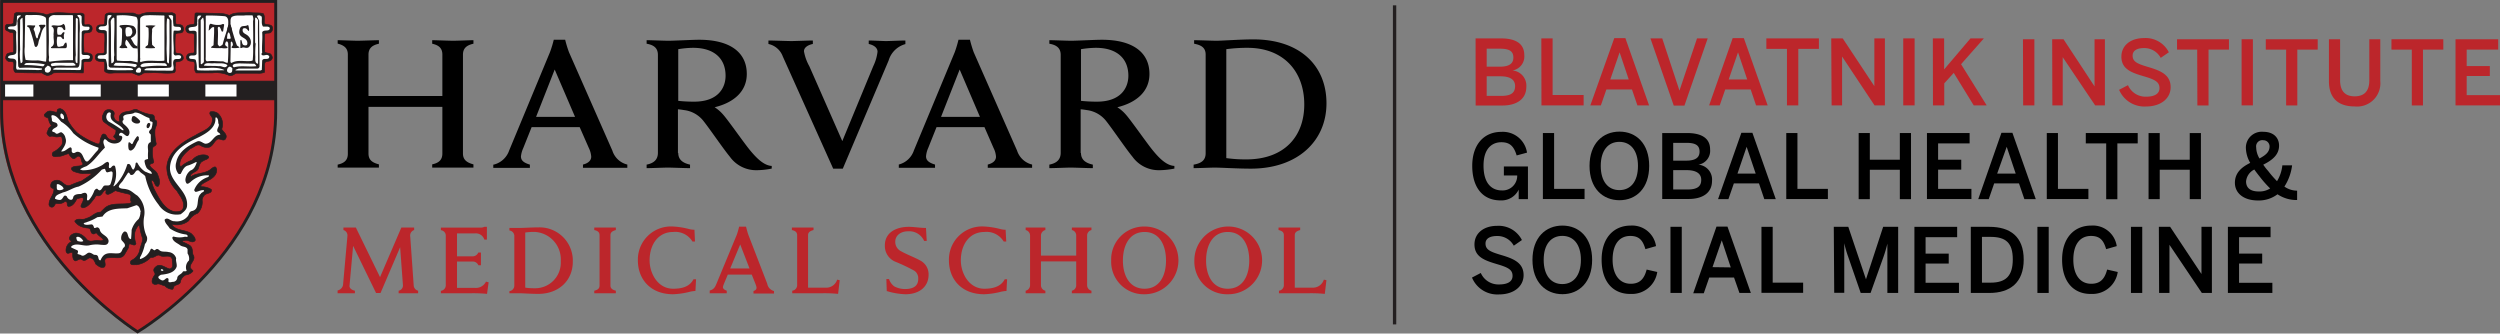 <svg id="Layer_1" data-name="Layer 1" xmlns="http://www.w3.org/2000/svg" viewBox="0 0 403.06 53.77"><rect x="0" y="0" width="403.06" height="53.77" fill="#808080" stroke="none"/><defs><style>.cls-1,.cls-4,.cls-6,.cls-7{fill:none;stroke:#231f20;}.cls-1{stroke-width:0.54px;}.cls-2{fill:#bc262b;}.cls-3{fill:#fff;}.cls-4{stroke-width:0.47px;}.cls-5{fill:#231f20;}.cls-6{stroke-width:0.1px;}.cls-7{stroke-width:0.1px;}</style></defs><title>GHSM-logo</title><line class="cls-1" x1="224.84" y1="52.3" x2="224.84" y2="0.86"/><path d="M126.21,9.34a3.17,3.17,0,0,0-2.31-2V6.78c.72,0,3.15.09,3.7.09s2.71-.09,3.46-.09v.56c-.67.13-1.43.5-1.43,1.18a7.49,7.49,0,0,0,.86,2.4L135.81,23l5-12.1a7.28,7.28,0,0,0,.68-2.31c0-.64-.59-1.07-1.42-1.25V6.78c.66,0,2.28.09,2.79.09s2.39-.09,3.12-.09v.58A3.87,3.87,0,0,0,143.28,10l-7.39,17.44h-1.55L126.21,9.34Z" transform="translate(-0.01 -0.25)"/><path d="M54.45,26.79c1-.22,1.64-.66,1.64-1.75v-16c0-1.05-.63-1.49-1.64-1.76V6.73c.5,0,2.69.09,3.21.09s2.94-.09,3.44-.09V7.3c-1,.22-1.68.66-1.68,1.76v6.67H71.33V9.06c0-1.1-.64-1.54-1.64-1.76V6.73c.5,0,2.77.09,3.39.09s2.75-.09,3.26-.09V7.3c-1,.22-1.69.66-1.69,1.76V25c0,1.05.68,1.48,1.69,1.75v.52l-3.26,0-3.39,0v-.52c1-.22,1.64-.66,1.64-1.75V17.48H59.42V25c0,1.09.67,1.48,1.68,1.75v.52l-3.44,0-3.21,0v-.52Zm25.16,0a3.51,3.51,0,0,0,2.49-2.28L88.68,8.66a17.47,17.47,0,0,0,.61-2h1.84a18.05,18.05,0,0,0,.61,2l7,15.88a3.34,3.34,0,0,0,2.41,2.24v.52l-3.63,0-3.52,0v-.52c1-.25,1.33-.77,1.33-1.27a3.78,3.78,0,0,0-.38-1.39l-1.48-3.37H85.72l-1.35,3.38A4.35,4.35,0,0,0,84,25.45c0,.57.29,1,1.44,1.34v.52l-2.9,0-3,0v-.52Zm13.11-7.7-3.28-7.63-3,7.63Zm-13.11,7.7a3.51,3.51,0,0,0,2.49-2.28L88.68,8.66a17.47,17.47,0,0,0,.61-2h1.84a18.05,18.05,0,0,0,.61,2l7,15.88a3.34,3.34,0,0,0,2.41,2.24v.52l-3.63,0-3.52,0v-.52c1-.25,1.33-.77,1.33-1.27a3.78,3.78,0,0,0-.38-1.39l-1.48-3.37H85.72l-1.35,3.38A4.35,4.35,0,0,0,84,25.45c0,.57.29,1,1.44,1.34v.52l-2.9,0-3,0v-.52Zm13.11-7.7-3.28-7.63-3,7.63Zm52.14,7.7a3.48,3.48,0,0,0,2.49-2.28l6.59-15.85a19,19,0,0,0,.6-2h1.85a19.64,19.64,0,0,0,.6,2l7,15.88a3.37,3.37,0,0,0,2.42,2.24v.52l-3.62,0-3.53,0v-.52c1-.25,1.33-.77,1.33-1.27a3.62,3.62,0,0,0-.39-1.39l-1.47-3.37H151l-1.35,3.38a4.1,4.1,0,0,0-.34,1.31c0,.57.3,1,1.45,1.34v.52l-2.84,0-3,0v-.52ZM158,19.09l-3.27-7.63-3,7.63Zm34.48,7.7c1.23-.22,1.91-.71,1.91-1.84V9.06c0-1.1-.67-1.54-1.86-1.76V6.73c.69,0,3,.09,3.57.09,1,0,3.85-.22,6-.22,7.33,0,11.77,4.09,11.77,10.31,0,6.05-4.62,10.53-12.18,10.53-2.18,0-4.82-.17-5.83-.17-.61,0-2.72.09-3.41.09v-.57Zm5.24-1.05a22.6,22.6,0,0,0,3.21.21c6.15,0,9.36-3.7,9.36-8.86,0-5.36-3.38-9.13-9.13-9.13a25.47,25.47,0,0,0-3.44.22V25.74Z" transform="translate(-0.01 -0.25)"/><path d="M109.36,24.89c0,1.06.67,1.63,1.9,1.9v.57c-.68,0-2.93-.09-3.57-.09s-2.74.09-3.43.09v-.57c1.15-.22,1.82-.8,1.82-1.9V9.11c0-1-.52-1.59-1.82-1.81V6.73c.69,0,2.86.09,3.48.09,1,0,3.86-.16,5-.16,4.93,0,7.67,2,7.67,5.52,0,2.74-2,4.59-5.18,5.36a6.3,6.3,0,0,1,1.42,1.25c.87,1,3.27,4.45,4.24,5.63s2.22,2.52,3.54,2.58v.43a12.84,12.84,0,0,1-2.43.26,5.2,5.2,0,0,1-4.31-2.16c-1.12-1.36-3.08-4.26-4.2-5.69A4.68,4.68,0,0,0,110.31,18c-.31-.05-.61-.1-1-.13v7.07Zm0-8.38a22.93,22.93,0,0,0,2.57.13c3.85,0,5.06-2.22,5.06-4.18,0-2.78-1.85-4.5-5.23-4.5a15.09,15.09,0,0,0-2.4.22v8.33Z" transform="translate(-0.01 -0.25)"/><path d="M174.29,24.89c0,1.06.67,1.63,1.91,1.9v.57c-.69,0-2.93-.09-3.57-.09s-2.75.09-3.44.09v-.57c1.15-.22,1.83-.8,1.83-1.9V9.11c0-1-.53-1.59-1.83-1.81V6.73c.69,0,2.86.09,3.48.09,1,0,3.86-.16,5-.16,4.92,0,7.66,2,7.66,5.52,0,2.74-2,4.59-5.18,5.36a6.21,6.21,0,0,1,1.43,1.25c.87,1,3.27,4.45,4.23,5.63S188,26.94,189.35,27v.43a13,13,0,0,1-2.44.26,5.2,5.2,0,0,1-4.31-2.16c-1.12-1.36-3.07-4.26-4.19-5.69A4.71,4.71,0,0,0,175.24,18c-.31-.05-.6-.1-1-.13v7.07Zm0-8.38a23.07,23.07,0,0,0,2.57.13c3.85,0,5.07-2.22,5.07-4.18,0-2.78-1.86-4.5-5.23-4.5a15.21,15.21,0,0,0-2.41.22v8.33Z" transform="translate(-0.01 -0.25)"/><path class="cls-2" d="M54.45,47.53l1.33,0,1.45,0v-.41c-.69-.15-.9-.53-.87-.81l.58-6.42,3.7,7.6h.72l3.16-7.38.46,6.2a.87.87,0,0,1-.7.81v.41l1.54,0,1.6,0v-.41a.93.93,0,0,1-.71-.83l-.56-7.89a.93.93,0,0,1,.63-1.06v-.41c-.41,0-.79,0-1.06,0s-.57,0-1,0l-3.44,8-3.9-8c-.36,0-.74,0-1,0s-.64,0-1,0v.41a.9.9,0,0,1,.64,1l-.71,7.9a1.16,1.16,0,0,1-.87.84v.41Zm16.69,0,1.66,0h3.13a22.09,22.09,0,0,1,2.6.1l.26-1.87-.43-.1a1.8,1.8,0,0,1-1.81,1H73.69V42.41h2.55a1,1,0,0,1,.9.61h.41c0-.33,0-.87,0-1.05s0-.71,0-1h-.43a1,1,0,0,1-.9.61H73.69v-3.7h2.89a1.44,1.44,0,0,1,1.52,1h.41l0-2.06h-.41a1.4,1.4,0,0,1-.61.13h-6.4v.41a.89.89,0,0,1,.79.81v8.09a.9.9,0,0,1-.79.88v.41Zm11,0,1.66,0c.48,0,1.91.1,3,.1,3.29,0,5.56-2.15,5.56-5.18a5.36,5.36,0,0,0-5.56-5.54c-1,0-2.47.09-3,.09l-1.66,0v.41a.9.9,0,0,1,.79.82v8.08a.9.9,0,0,1-.79.88v.41Zm2.55-9.79a9.5,9.5,0,0,1,1.52-.1,4.44,4.44,0,0,1,4.21,4.71,4.13,4.13,0,0,1-4.3,4.37,8.5,8.5,0,0,1-1.43-.1V37.74Zm11.13,9.79,1.77,0,1.71,0v-.41c-.62-.17-.87-.41-.87-.83V38.16c0-.41.25-.65.87-.82v-.41l-1.71,0-1.77,0v.41c.62.13.85.41.85.82v8.13c0,.42-.23.69-.85.83v.41Zm16-2.26c-.64,1.25-1.94,1.53-3.29,1.53-2.47,0-3.79-2.48-3.79-4.57,0-2.55,1.38-4.58,3.79-4.58a3.23,3.23,0,0,1,3.12,1.54h.41l-.09-1.9a3.65,3.65,0,0,1-.86-.11,12.61,12.61,0,0,0-2.58-.41,5.34,5.34,0,0,0-5.68,5.46c0,3,2,5.46,5.68,5.46a12.69,12.69,0,0,0,2.74-.41,5.15,5.15,0,0,1,.86-.12l.1-1.89Zm2.58,2.26c.43,0,1.25,0,1.47,0s.95,0,1.31,0v-.41c-.47-.17-.64-.4-.61-.61s.14-.45.18-.56l.6-1.43h3.86L121.8,46a3.3,3.3,0,0,1,.18.56c0,.21,0,.44-.49.61v.41l1.68,0c.25,0,1.22,0,1.63,0v-.41A1.46,1.46,0,0,1,123.71,46l-3.06-7.93c-.13-.35-.36-1.27-.36-1.27h-1.12a11.35,11.35,0,0,1-.36,1.27L115.52,46c-.23.56-.43.92-1.09,1.09v.41Zm3.34-4,1.61-3.87,1.5,3.87Zm10,4,1.67,0h3.12a22.09,22.09,0,0,1,2.6.1l.26-2.2-.41-.1a1.83,1.83,0,0,1-1.82,1.3h-2.87V38.16c0-.41.25-.65.88-.82v-.41l-1.75,0-1.74,0v.41c.62.13.85.41.85.82v8.08a.9.9,0,0,1-.79.88v.41ZM143,47.18a11.37,11.37,0,0,0,3,.51c2.15,0,3.72-1.15,3.72-3.16a2.49,2.49,0,0,0-1.24-2.22c-1-.57-2.23-1-3.19-1.55a1.67,1.67,0,0,1-.94-1.57c0-.94.84-1.65,2.06-1.65A2.62,2.62,0,0,1,149,39.09h.42L149.3,37c-1,0-1.93-.18-2.75-.18-2.05,0-3.88.9-3.88,3a2.74,2.74,0,0,0,1.68,2.62,27.73,27.73,0,0,1,3.11,1.48,1.48,1.48,0,0,1,.59,1.33c0,1.16-.89,1.6-2.12,1.6a3.65,3.65,0,0,1-1.76-.44,2.44,2.44,0,0,1-.83-1.17h-.43l.07,2Zm19-1.91c-.64,1.25-2,1.53-3.29,1.53-2.47,0-3.79-2.48-3.79-4.57,0-2.55,1.38-4.58,3.79-4.58a3.23,3.23,0,0,1,3.12,1.54h.41l-.1-1.9a3.64,3.64,0,0,1-.85-.11,12.61,12.61,0,0,0-2.58-.41A5.34,5.34,0,0,0,153,42.23c0,3,2,5.46,5.68,5.46a12.69,12.69,0,0,0,2.74-.41,5.15,5.15,0,0,1,.86-.12l.1-1.89Zm3.37,2.26,1.55,0,1.63,0v-.41a.9.9,0,0,1-.71-.83v-3.9h5.68v3.9a.89.89,0,0,1-.7.83v.41l1.62,0,1.54,0v-.41a.92.92,0,0,1-.7-.83V38.16a.92.92,0,0,1,.7-.82v-.41l-1.54,0-1.62,0v.41a.88.88,0,0,1,.7.82v3.3h-5.68v-3.3a.91.91,0,0,1,.71-.82v-.41l-1.63,0-1.55,0v.41a.92.92,0,0,1,.71.82v8.13a.92.92,0,0,1-.71.83v.41Zm19.17.16a5.46,5.46,0,0,0,0-10.92,5.3,5.3,0,0,0-5.38,5.49,5.24,5.24,0,0,0,5.38,5.43Zm0-.89c-2.45,0-3.49-2.17-3.49-4.54s1-4.61,3.49-4.61S188,39.89,188,42.26s-1,4.54-3.47,4.54Zm13.41.89a5.46,5.46,0,1,0-5.38-5.43,5.25,5.25,0,0,0,5.38,5.43Zm0-.89c-2.45,0-3.49-2.17-3.49-4.54s1-4.61,3.49-4.61,3.47,2.24,3.47,4.61-1,4.54-3.47,4.54Zm8.28.73,1.66,0H211a22.09,22.09,0,0,1,2.6.1l.26-2.2-.41-.1a1.85,1.85,0,0,1-1.83,1.3h-2.86V38.16c0-.41.25-.65.87-.82v-.41l-1.74,0-1.75,0v.41c.63.13.86.41.86.82v8.08a.9.9,0,0,1-.79.88v.41Z" transform="translate(-0.01 -0.25)"/><path class="cls-2" d="M22.2.43H.05L0,18.15C0,39.86,21.78,53.7,22,53.84l.07,0a.9.9,0,0,0,.2-.1C26,51.36,44.42,38.27,44.42,18.26V.47S22.2.43,22.2.43Zm22.1,15.7H.45V13.57H44.3v2.56Z" transform="translate(-0.01 -0.25)"/><path class="cls-3" d="M9.52,18.18s-.06.27-.06.27c0,.17-.14.29-.31.26l-.63-.11a1.09,1.09,0,0,0-.68-.05,1.82,1.82,0,0,0-.36.31l.1.05a.74.74,0,0,1,.55.54,1.26,1.26,0,0,0,.31.68l.11.16a.4.4,0,0,1,.07.19.24.24,0,0,1-.06.15L8.27,21l-.17.18s-.14.34-.22.54c.07.12.14.23.22.24a1.52,1.52,0,0,1,.71,0l.41.05H9.3l.16,0a.83.83,0,0,1,.64.1l.2.43a1.27,1.27,0,0,1,.07.37,2.81,2.81,0,0,1,0,.44l0,.24a.44.44,0,0,1-.06.16A3.93,3.93,0,0,1,8.68,25l0,0a.56.56,0,0,0,0,.07s0,0,0,0a1,1,0,0,0,.49,0l.17,0a2.7,2.7,0,0,0,.79-.2l.85-.23a.26.26,0,0,1,.32.17,1.48,1.48,0,0,0,.52.64s0,0,.16-.14a.78.78,0,0,1,.85-.22l.09.05a1.32,1.32,0,0,1,.43.76,1.11,1.11,0,0,0,.21.45.38.38,0,0,1,.09.18v.09a.52.52,0,0,1-.37.48l-.05,0s0,0-.08,0l-.7.12a1.39,1.39,0,0,0-.59.13s0,.06.08.08a3.72,3.72,0,0,0,1.17.31l.24,0,.54,0,.88,0a.29.29,0,0,1,.24.17.34.34,0,0,1-.05.32l-.15.23a.28.28,0,0,1-.09.1l-1.41,1-.84.31-1.1.43-.07,0A1.57,1.57,0,0,1,9.91,30c-.25-.21-.46-.38-.71-.36a.81.81,0,0,0-.62.24.39.39,0,0,0-.09.29s0,.07,0,.11l.07,0a.57.57,0,0,1,.44.54,2.91,2.91,0,0,1-.43,1.26,2.51,2.51,0,0,0-.35,1,.15.15,0,0,0,0,.07c0,.07,0,.14.06.15l0,0a.15.15,0,0,0,.11,0l.08-.13a.75.75,0,0,1,.54-.45h.1c.57.07.89,0,1.09-.21a.32.32,0,0,1,.18-.1.6.6,0,0,1,.5.15.62.62,0,0,1,.23.46v.15c.34-.06.58-.38.86-.86l.12-.18a.38.38,0,0,1,.22-.15l.23-.07a1.06,1.06,0,0,1,1,0,.3.3,0,0,1,.14.19,1.13,1.13,0,0,1,0,.25,1.63,1.63,0,0,1-.24.77l-.1.26a2.61,2.61,0,0,0,1.33-1.1L15,32a.73.73,0,0,1,.68-.52h.1c.18.06.27,0,.53-.37l.43-.48c.06-.06.09-.06.18-.06h.18c.08,0,.16,0,.22.05a.23.23,0,0,1,.09.18v.44l.43-.16.6-.37a.32.32,0,0,1,.27,0l2.2.57a.72.72,0,0,1,.53.73,1.84,1.84,0,0,1,0,.26c0,.09,0,.16,0,.21a.22.22,0,0,0,0,.13.33.33,0,0,1,.1.23.27.27,0,0,1,0,.12c-.09.21-.32.46-.9.46l-1.12.06a3.4,3.4,0,0,0-2.42.63l-.6.6a.37.37,0,0,1-.22.1,2,2,0,0,0-1.11.45,3,3,0,0,1-1.13.51,1.83,1.83,0,0,1-1,.17,1.24,1.24,0,0,0-.53,0,2.69,2.69,0,0,0,1.31.64,2.43,2.43,0,0,0,.28.05.78.78,0,0,1,.76.38.36.36,0,0,1,0,.11c0,.3.08.41.2.46l0,0a.56.56,0,0,1,.7,0l.53.52.58.59a.24.24,0,0,1,0,.33.92.92,0,0,1-1.07.34l-.26,0s-.33,0-.33,0A1.48,1.48,0,0,1,13.7,39l.05.06-.43-.37a1.76,1.76,0,0,0-1.11-.6c-.45.13-.65.27-.69.5v0l.11.12.19.21a.22.22,0,0,1,.08.18s0,0,0,.06a.35.35,0,0,1-.15.21,1.45,1.45,0,0,0-.79,1.06,1.1,1.1,0,0,0,0,.18s0,0,0,.06l.14,0a.79.79,0,0,1,.71,0,.31.31,0,0,1,.16.25l0,.33c0,.38.06.55.18.65l.17-.08a1,1,0,0,1,1.08,0c.08,0,.2,0,.45-.16l.42-.2c.05,0,.05,0,.1,0,.78,0,1.09.67,1.3,1.12h0l0,0c.34.26.63.45.88.38a.29.29,0,0,0,0-.1c0-.08,0-.16,0-.27a1.78,1.78,0,0,1,0-.35.78.78,0,0,1,.49-.75s.77-.07.77-.07l.46,0h.1c.67.06,1.21.07,1.44-.4,0,0,.49-.83.56-1s.11-.55.11-.55a.33.33,0,0,1,.22-.25,1.07,1.07,0,0,1,.69.09l.17.05a3.81,3.81,0,0,1-.2-1.15,4,4,0,0,1,0-.6,2.78,2.78,0,0,1,.7-1.31.31.31,0,0,1,.35-.08l.15.06a.3.3,0,0,1,.19.23l.14.72a5.13,5.13,0,0,0,.35,1.32.18.18,0,0,1,0,.17l-.26,1.07-.23.85a2.74,2.74,0,0,1-1.48,1.81s0,.07,0,.1a.87.87,0,0,0,.29,0H22a3.49,3.49,0,0,0,2.15-1.11.32.32,0,0,1,.32-.09c.16,0,.29,0,.5-.14a1,1,0,0,1,1.11-.09,1,1,0,0,0,.73.09c.43,0,1.16-.09,1.36.75v.14l0,.39c.05.4.14,1.15-.66,1.36-.06,0-.07,0-.13,0l-.82-.31c-.64-.31-.93-.4-1.26,0-.08.08-.17.19-.13.28s.39.67,0,1a.27.27,0,0,0,.07-.08l0,.08c-.21.35-.35.62-.26.85,0,0,.05.07.33,0a1.27,1.27,0,0,1,1,.11l.4.12a1,1,0,0,1,.18.06l.12.1a1.7,1.7,0,0,0,.79.42l0-.06.17-.35c.05,0,.55-.29.55-.29.33-.12.36-.16.36-.28a2,2,0,0,1,1-1.33.38.38,0,0,1,.19,0,2.09,2.09,0,0,0,.7-.28l0,0-.14-.14a.59.59,0,0,1-.11-.19.82.82,0,0,1,0-.22,1.74,1.74,0,0,1,.36-.94,1.17,1.17,0,0,0,.26-.57.55.55,0,0,0-.11-.29.19.19,0,0,1-.05-.1l-.09-.52c-.05-.34-.08-.63-.32-.81l-.57-.3-.62-.29a.28.28,0,0,1-.15-.28c0-.28.18-.44.53-.49h.08a1.56,1.56,0,0,1,1,.12c.27.1.37.1.44.06a1.59,1.59,0,0,0-.47-.67,3.45,3.45,0,0,0-1.27-.47,3,3,0,0,1-1.94-1,.3.3,0,0,1-.06-.18.33.33,0,0,1,.1-.23l.09-.09a.31.31,0,0,1,.29-.09,2.67,2.67,0,0,0,2.35-.5,3.29,3.29,0,0,1,1.47-1.24,2.19,2.19,0,0,0,.59-1.85,1.7,1.7,0,0,1,.5-1.06l.63-.31a.73.73,0,0,0,.32-.14,2.22,2.22,0,0,0-1.21-.3.41.41,0,0,1-.19,0,.47.47,0,0,1-.26-.36s0,0,0-.06a.71.71,0,0,1,.26-.47l0-.05a.6.6,0,0,0,.08-.08l.7-.4c.91-.48,1.47-.84,1.47-1.59v0l0-.07a1,1,0,0,0-.33.19l-.48.33a4.85,4.85,0,0,1-1.44.46A4.17,4.17,0,0,0,31,29a.34.34,0,0,1-.17.05.42.42,0,0,1-.4-.26.41.41,0,0,1,0-.19.62.62,0,0,1,.15-.39,2,2,0,0,1,.61-.47c.26-.14.43-.24.51-.44l.09-.25A1.58,1.58,0,0,1,32.57,26l.45-.23a1.71,1.71,0,0,0,.17-.11l-.06,0a2.06,2.06,0,0,0-1.9.74.33.33,0,0,1-.1.06l-.29.12a4,4,0,0,0-1.36.79.42.42,0,0,1-.14.09.49.49,0,0,1-.45-.08.48.48,0,0,1-.2-.4c-.12-1.2.83-2.06,1.59-2.76l.19-.17.13-.07.47-.25a1.4,1.4,0,0,1,1.4-.26,1.47,1.47,0,0,0,1.18.28,1.37,1.37,0,0,0,.59-.56,2.48,2.48,0,0,1,.7-.71,1.24,1.24,0,0,1,.82,0,.93.93,0,0,0,.31.07l0-.07a.28.28,0,0,0,0-.09,1.25,1.25,0,0,0-.37-.71l-.28-.37a.25.25,0,0,1,0-.16.51.51,0,0,1,0-.13,2,2,0,0,0,.14-.71,2,2,0,0,0-.68-1.51,1.52,1.52,0,0,0-.71-.18c0,.06.09.15.09.15l.29.61v.21c0,1.33-1.14,1.9-2.07,2.36l-.8.44c-1.87.94-4.34,2.45-4.48,4.92a5.17,5.17,0,0,0,1.53,3.49l.05.06.34.54a3.64,3.64,0,0,1,.81,2,2,2,0,0,1-.08.58,1.5,1.5,0,0,1-1.5.76c-1.84-.12-2.85-2-3.58-3.34l-.11-.21-.15-.33a4,4,0,0,1-.47-1.41.33.33,0,0,1,.09-.26.49.49,0,0,1,.67,0s.37.55.37.55a.78.78,0,0,0,.1.19.9.9,0,0,0,.08-.28,3,3,0,0,0-.26-1l-.05-.11a3,3,0,0,0-.5-.53,2.69,2.69,0,0,1-.73-.87.23.23,0,0,1,0-.11v-.05a.62.62,0,0,1,.54-.59l.09,0a5.5,5.5,0,0,1-.21-1.47,6.56,6.56,0,0,1,0-.76h0s0,0,0,0l0,0,.42-.44c.13-.09.14-.1.14-.13a6.38,6.38,0,0,1-.19-1.61c0-.21,0-.43,0-.64,0-.05.15-.53.15-.53a1.74,1.74,0,0,0,.14-.53.42.42,0,0,0,0-.16.81.81,0,0,1-.35-.65s0-.16,0-.17h0a.15.15,0,0,0,.09,0,4.53,4.53,0,0,1-2-.57L22,18.23a.87.87,0,0,0-.55.11l-.36.13-.38.07a1.52,1.52,0,0,0-1,.36c-.13.15-.13.33-.12.67v.2a.43.43,0,0,1,0,.11.49.49,0,0,1-.28.31.64.64,0,0,1-.51-.08l-.05,0a1.27,1.27,0,0,1-.64-1.49c0-.1-.06-.18-.1-.22a.76.76,0,0,0-.64-.08c-.18.06-.27.25-.4.55l-.08.17s0,0,0,.08a1,1,0,0,0,.14.54,4.44,4.44,0,0,0,1,.68l.94.6a.23.23,0,0,1,.1.15.77.77,0,0,1,.05.29,1.42,1.42,0,0,1-.33.83s0,0,0,0a.65.65,0,0,1,.31.5.41.41,0,0,1,0,.11.32.32,0,0,1-.24.26,1.73,1.73,0,0,1-1.55-.33L17,22.37c-.09-.15-.14-.21-.2-.23a1.42,1.42,0,0,0-.13.25l-.13.27s0,.23,0,.23a1,1,0,0,1-.29.74.33.33,0,0,1-.25.08l-.26,0a12,12,0,0,1-3.45-1.88A6.72,6.72,0,0,1,11,20.36L10.71,20a.31.31,0,0,1-.05-.1l-.11-.37c-.2-.72-.37-1.2-.89-1.36l-.14,0Zm.76,4.24ZM8,22l.13,0L8,22Zm10.7.39c.05-.07.08-.08.08-.12h0l-.08.12Zm5.76,4s0,0,0,.06,0-.07,0-.1l0,0Zm-7.07,4.93h0s0,0,0,0l0,0Zm0,.06v-.06h0v.06Zm-6.32,1.88h0Zm10.58,6.28a.23.23,0,0,0,0,.11.5.5,0,0,1,0-.12ZM22,42.58h0Z" transform="translate(-0.01 -0.25)"/><path class="cls-4" d="M.27,18.14C.27,13,.28,7.22.27.48H44.46s0,2.64,0,17.77c0,22.38-22.27,35.5-22.27,35.5S.27,40,.27,18.14Z" transform="translate(-0.01 -0.25)"/><path class="cls-5" d="M31.12,43.9h0c-.15-.12-.33-.36-.42-.44-.18-.78,1-1.3.43-2.14-.15-.49,0-1.12-.52-1.5a11.56,11.56,0,0,0-1.22-.61c0-.2.27-.14.41-.2.64-.17,1.21.61,1.68,0,.05-.44-.35-.81-.64-1.1-.95-.66-2.4-.4-3.12-1.41l.08-.09a3.05,3.05,0,0,0,2.64-.58,2.87,2.87,0,0,1,1.44-1.21,2.5,2.5,0,0,0,.72-2.12,1.37,1.37,0,0,1,.41-.83c.35-.32,1.24-.21,1.07-.87a2.87,2.87,0,0,0-1.59-.44c-.26-.14.06-.34.14-.46.93-.61,2.37-1,2.32-2.34-.09-.14-.06-.38-.29-.4-.41.05-.64.43-1,.6-.86.49-2,.41-2.8.93-.17,0-.12-.23-.06-.29.32-.43,1-.46,1.19-1s.26-1,.75-1.19c.29-.23.75-.23.92-.58,0-.2-.26-.31-.43-.37a2.3,2.3,0,0,0-2.23.81,5.08,5.08,0,0,0-1.76,1,.18.18,0,0,1-.23-.17c-.12-1.16.92-2,1.68-2.69.55-.15,1-.81,1.64-.52a1.79,1.79,0,0,0,1.42.29c.64-.24.78-1,1.36-1.3.43-.15,1,.49,1.3-.12s-.37-1-.66-1.48a2.35,2.35,0,0,0-.64-2.57,1.55,1.55,0,0,0-1.18-.23c-.32.41.28.67.31,1.07.15,1.65-1.65,2-2.71,2.72-2,1-4.49,2.57-4.63,5.17A5.42,5.42,0,0,0,28.52,31c.52.9,1.36,1.74,1,2.87-.2.46-.75.52-1.19.52C26.64,34.23,25.68,32.29,25,31a5.25,5.25,0,0,1-.58-1.61.18.18,0,0,1,.26,0c.32.28.29,1,.84.89.43-.61.12-1.33-.11-1.94s-1-.84-1.25-1.41c0-.44.61-.18.64-.61a5.34,5.34,0,0,1-.17-2.23c.11-.32.57-.29.57-.69A7.17,7.17,0,0,1,25,21.13c.09-.46.46-.95.2-1.44-.52-.15-.08-.78-.58-.93a6.92,6.92,0,0,1-2.54-.84c-.43-.11-.75.15-1.1.23-.55.12-1.13.12-1.5.53s-.2.66-.2,1.09c-.09.26-.32,0-.44,0a.93.93,0,0,1-.43-1.09.52.52,0,0,0-.2-.55,1.12,1.12,0,0,0-1-.15c-.4.15-.52.61-.69,1a1.48,1.48,0,0,0,.17.86,18.42,18.42,0,0,0,2,1.36,1.12,1.12,0,0,1-.35,1c0,.32.43.32.37.61a1.4,1.4,0,0,1-1.27-.26c-.23-.2-.29-.64-.66-.69s-.41.46-.55.69,0,.7-.26.9l-.26,0a12,12,0,0,1-3.3-1.82A8.79,8.79,0,0,1,11,19.77c-.23-.72-.35-1.73-1.27-2-.21,0-.47.06-.49.29l-.06.29c-.47,0-.93-.32-1.42-.15a2,2,0,0,0-.61.55c0,.52.61.32.7.72a1.8,1.8,0,0,0,.46,1c-.12.2-.35.32-.46.52l-.29.72c.11.23.26.52.55.55.4-.17.75.12,1.18.06.26,0,.7-.2.72.23a1.91,1.91,0,0,1,0,1,3.59,3.59,0,0,1-1.42,1.22.5.5,0,0,0-.12.55c.21.29.67.17,1,.14.6,0,1.06-.37,1.64-.43a1.82,1.82,0,0,0,.67.78c.46.11.58-.52,1-.35s.26.84.61,1.18c0,.21-.18.21-.29.3-.49.17-1.19,0-1.56.4-.06.23.14.43.31.52a5.23,5.23,0,0,0,1.51.38,9.21,9.21,0,0,1,1.39,0l-.15.23-1.42.95a17.82,17.82,0,0,0-1.9.73c-.9.23-1.28-.9-2.08-.84a1.13,1.13,0,0,0-.81.31.84.84,0,0,0-.18.78c.12.27.49.15.49.44,0,.81-.72,1.39-.78,2.23a.47.47,0,0,0,.26.54.44.44,0,0,0,.49-.08c.18-.18.18-.44.47-.49a1.53,1.53,0,0,0,1.35-.32.32.32,0,0,1,.35.29c0,.2,0,.43.2.52.73,0,1.08-.72,1.39-1.25.32,0,.67-.29,1-.08.11.49-.29.84-.38,1.3a.43.43,0,0,0,.32.26c.87-.12,1.36-.93,1.88-1.56.08-.18.17-.41.43-.41.67.2.84-.6,1.24-.89h.18c.06.2-.09.34,0,.55.29.31.61,0,.89-.09l.61-.38c.72.23,1.48.41,2.23.58.6.23,0,.87.37,1.25-.08.2-.34.26-.6.26-1.28.17-2.75-.18-3.76.78l-.61.6c-.95,0-1.44.84-2.31,1-.58.4-1.48-.18-1.85.49a2.31,2.31,0,0,0,1.65,1c.26.12.69,0,.83.26s.09.64.44.75.4-.29.63-.09c.32.44.78.64,1.05,1-.21.37-.7.14-1.05.14l-.05,0c-.52.06-1.19.32-1.59-.17s-1-1-1.77-1c-.43.11-.89.29-1,.78-.06.29.23.4.35.58a1.55,1.55,0,0,0-.9,1.59c.06.14.12.31.32.31s.46-.22.72-.08c.06.43-.06,1.1.46,1.3.41-.06.7-.49,1.13-.17s.78-.21,1.16-.32c.61,0,.84.58,1,1,.37.29.89.75,1.41.46.35-.49-.31-1.13.35-1.44a11.27,11.27,0,0,1,1.16-.06c.63.06,1.42.11,1.76-.58l.58-1,.12-.61c.37-.11.92.49,1.09-.09a3.7,3.7,0,0,1-.17-1.79,2.58,2.58,0,0,1,.61-1.13l.14.06a10.5,10.5,0,0,0,.52,2.11c-.06.67-.4,1.24-.49,1.91a2.41,2.41,0,0,1-1.3,1.56.46.46,0,0,0-.17.52c.17.32.6.15.92.2a3.81,3.81,0,0,0,2.34-1.21c.64.17,1-.61,1.54-.26s1.7-.35,1.93.64c-.08.46.35,1.3-.4,1.5-.75-.12-1.62-1.1-2.37-.23a.54.54,0,0,0-.18.63c.12.21.27.47.06.64-.2.35-.49.78-.32,1.21a.6.6,0,0,0,.7.21c.43-.18.84.2,1.27.23a1.9,1.9,0,0,0,1.24.6c.21-.11.18-.37.32-.54.32-.26,1-.21,1-.78a1.7,1.7,0,0,1,.83-1,1.74,1.74,0,0,0,1.16-.59Z" transform="translate(-0.01 -0.25)"/><path class="cls-6" d="M31.12,43.9h0c-.15-.12-.33-.36-.42-.44-.18-.78,1-1.3.43-2.14-.15-.49,0-1.12-.52-1.5a11.56,11.56,0,0,0-1.22-.61c0-.2.27-.14.41-.2.64-.17,1.21.61,1.68,0,.05-.44-.35-.81-.64-1.1-.95-.66-2.4-.4-3.12-1.41l.08-.09a3.05,3.05,0,0,0,2.64-.58,2.87,2.87,0,0,1,1.44-1.21,2.5,2.5,0,0,0,.72-2.12,1.37,1.37,0,0,1,.41-.83c.35-.32,1.24-.21,1.07-.87a2.87,2.87,0,0,0-1.59-.44c-.26-.14.06-.34.14-.46.93-.61,2.37-1,2.32-2.34-.09-.14-.06-.38-.29-.4-.41.05-.64.43-1,.6-.86.49-2,.41-2.8.93-.17,0-.12-.23-.06-.29.32-.43,1-.46,1.19-1s.26-1,.75-1.19c.29-.23.75-.23.92-.58,0-.2-.26-.31-.43-.37a2.3,2.3,0,0,0-2.23.81,5.08,5.08,0,0,0-1.76,1,.18.18,0,0,1-.23-.17c-.12-1.16.92-2,1.68-2.69.55-.15,1-.81,1.64-.52a1.79,1.79,0,0,0,1.42.29c.64-.24.78-1,1.36-1.3.43-.15,1,.49,1.3-.12s-.37-1-.66-1.48a2.35,2.35,0,0,0-.64-2.57,1.55,1.55,0,0,0-1.18-.23c-.32.41.28.67.31,1.07.15,1.65-1.65,2-2.71,2.72-2,1-4.49,2.57-4.63,5.17A5.42,5.42,0,0,0,28.52,31c.52.9,1.36,1.74,1,2.87-.2.46-.75.52-1.19.52C26.64,34.23,25.68,32.29,25,31a5.25,5.25,0,0,1-.58-1.61.18.18,0,0,1,.26,0c.32.28.29,1,.84.89.43-.61.12-1.33-.11-1.94s-1-.84-1.25-1.41c0-.44.61-.18.64-.61a5.34,5.34,0,0,1-.17-2.23c.11-.32.57-.29.57-.69A7.17,7.17,0,0,1,25,21.13c.09-.46.46-.95.2-1.44-.52-.15-.08-.78-.58-.93a6.92,6.92,0,0,1-2.54-.84c-.43-.11-.75.15-1.1.23-.55.12-1.13.12-1.5.53s-.2.66-.2,1.09c-.09.26-.32,0-.44,0a.93.93,0,0,1-.43-1.09.52.52,0,0,0-.2-.55,1.12,1.12,0,0,0-1-.15c-.4.15-.52.61-.69,1a1.48,1.48,0,0,0,.17.86,18.42,18.42,0,0,0,2,1.36,1.12,1.12,0,0,1-.35,1c0,.32.43.32.37.61a1.4,1.4,0,0,1-1.27-.26c-.23-.2-.29-.64-.66-.69s-.41.46-.55.69,0,.7-.26.9l-.26,0a12,12,0,0,1-3.3-1.82A8.79,8.79,0,0,1,11,19.77c-.23-.72-.35-1.73-1.27-2-.21,0-.47.06-.49.29l-.06.29c-.47,0-.93-.32-1.42-.15a2,2,0,0,0-.61.55c0,.52.61.32.7.72a1.8,1.8,0,0,0,.46,1c-.12.2-.35.32-.46.52l-.29.72c.11.23.26.52.55.55.4-.17.75.12,1.18.06.26,0,.7-.2.72.23a1.91,1.91,0,0,1,0,1,3.59,3.59,0,0,1-1.42,1.22.5.5,0,0,0-.12.55c.21.29.67.17,1,.14.6,0,1.06-.37,1.64-.43a1.82,1.82,0,0,0,.67.78c.46.11.58-.52,1-.35s.26.84.61,1.18c0,.21-.18.21-.29.3-.49.17-1.19,0-1.56.4-.06.23.14.43.31.52a5.23,5.23,0,0,0,1.51.38,9.21,9.21,0,0,1,1.39,0l-.15.23-1.42.95a17.82,17.82,0,0,0-1.9.73c-.9.23-1.28-.9-2.08-.84a1.13,1.13,0,0,0-.81.31.84.84,0,0,0-.18.78c.12.27.49.15.49.44,0,.81-.72,1.39-.78,2.23a.47.47,0,0,0,.26.54.44.44,0,0,0,.49-.08c.18-.18.18-.44.47-.49a1.53,1.53,0,0,0,1.35-.32.32.32,0,0,1,.35.29c0,.2,0,.43.2.52.73,0,1.08-.72,1.39-1.25.32,0,.67-.29,1-.08.11.49-.29.84-.38,1.3a.43.43,0,0,0,.32.26c.87-.12,1.36-.93,1.88-1.56.08-.18.17-.41.43-.41.67.2.84-.6,1.24-.89h.18c.06.2-.09.34,0,.55.29.31.61,0,.89-.09l.61-.38c.72.23,1.48.41,2.23.58.6.23,0,.87.37,1.25-.08.2-.34.26-.6.26-1.28.17-2.75-.18-3.76.78l-.61.6c-.95,0-1.44.84-2.31,1-.58.4-1.48-.18-1.85.49a2.31,2.31,0,0,0,1.65,1c.26.12.69,0,.83.26s.09.64.44.75.4-.29.63-.09c.32.44.78.64,1.05,1-.21.37-.7.14-1.05.14l-.05,0c-.52.06-1.19.32-1.59-.17s-1-1-1.77-1c-.43.11-.89.29-1,.78-.06.29.23.4.35.58a1.55,1.55,0,0,0-.9,1.59c.06.14.12.31.32.31s.46-.22.72-.08c.06.43-.06,1.1.46,1.3.41-.06.7-.49,1.13-.17s.78-.21,1.16-.32c.61,0,.84.58,1,1,.37.29.89.75,1.41.46.35-.49-.31-1.13.35-1.44a11.27,11.27,0,0,1,1.16-.06c.63.06,1.42.11,1.76-.58l.58-1,.12-.61c.37-.11.92.49,1.09-.09a3.7,3.7,0,0,1-.17-1.79,2.58,2.58,0,0,1,.61-1.13l.14.06a10.5,10.5,0,0,0,.52,2.11c-.06.67-.4,1.24-.49,1.91a2.41,2.41,0,0,1-1.3,1.56.46.46,0,0,0-.17.52c.17.32.6.15.92.2a3.81,3.81,0,0,0,2.34-1.21c.64.17,1-.61,1.54-.26s1.7-.35,1.93.64c-.08.46.35,1.3-.4,1.5-.75-.12-1.62-1.1-2.37-.23a.54.54,0,0,0-.18.63c.12.21.27.47.06.64-.2.35-.49.78-.32,1.21a.6.6,0,0,0,.7.21c.43-.18.84.2,1.27.23a1.9,1.9,0,0,0,1.24.6c.21-.11.18-.37.32-.54.32-.26,1-.21,1-.78a1.7,1.7,0,0,1,.83-1,1.74,1.74,0,0,0,1.16-.59Z" transform="translate(-0.01 -0.25)"/><path class="cls-3" d="M17.88,18.59a1.2,1.2,0,0,0,.17,1c.61.66,1.53.87,1.91,1.65l-.23,0a19.69,19.69,0,0,0-2.14-1.36.94.94,0,0,1-.44-.9c.06-.26.15-.55.44-.6a.22.22,0,0,1,.29.2Z" transform="translate(-0.01 -0.25)"/><path class="cls-3" d="M24.07,19.28c.11.18,0,.55.37.58a.18.18,0,0,1,.17.17,4.08,4.08,0,0,1-.17.9c-.09.23-.4.32-.4.64,0,.17.26.26.28.43l0,1.16c-.73.23-.38,1.12-.44,1.59a8.38,8.38,0,0,0,0,1.12c-.17.09-.49.06-.57.32a3,3,0,0,0,.34,1.13c.26.38.81.46.84.95-.37,0-.72-.23-1.07-.34a3.62,3.62,0,0,1-1.24-1.39.17.17,0,0,0-.29,0c-.06.35-.09.84-.41,1.07-.37-.23-.34-1.16-.95-.87A8.42,8.42,0,0,1,18.72,30c-.18.06-.21.32-.44.26a4.57,4.57,0,0,0,.29-3.18c-.09-.2-.29-.15-.43-.06s-.26.4-.52.32c-.2-.32.2-.81-.26-1-.41.08-.64.43-1,.6a6,6,0,0,1-2.94.76.83.83,0,0,1-.5-.15,3.62,3.62,0,0,1,1-.49c1.21-.72,2-2.05,3-3-.08-.43-.46-.95-.05-1.36.31,0,.43.35.69.44A1.73,1.73,0,0,0,19,23.3a1,1,0,0,0,.72-.84.3.3,0,0,0-.2-.32c-.12,0-.26,0-.32-.11a.38.38,0,0,1,.32-.38c.49,0,1,1.07,1.33.2.2-.69-.44-1.21-.93-1.64a.52.52,0,0,1-.14-.49c.37-.24-.09-.55.2-.81.49-.38,1.24-.15,1.76-.52.9,0,1.54.69,2.35.89Z" transform="translate(-0.01 -0.25)"/><path class="cls-3" d="M10.3,19a.64.64,0,0,1,0,.41c-.11.11-.26,0-.34-.06a.53.53,0,0,1-.21-.52c0-.61.55-.06.55.17Z" transform="translate(-0.01 -0.25)"/><path class="cls-3" d="M9.9,19.89a6.36,6.36,0,0,1,1.91,1.82,10.86,10.86,0,0,0,4.07,2.34c.06.23-.11.44-.29.61-.49.52-.89,1.13-1.41,1.59a.39.39,0,0,1-.32,0c-.52-.49-.46-1.5-1.36-1.53-.29,0-.52.35-.81.14s.09-.75-.35-.86c-.49.2-.89.75-1.47.66.38-.63,1-1.33.69-2.17a1.3,1.3,0,0,0-.66-.92c-.35,0-.55.37-.9.2-.14-.32-.78-.17-.52-.58s1.07-.4.73-1c-.24-.32-.79-.15-.84-.58.05-.26-.18-.61,0-.78.69-.06,1.12.64,1.53,1.07Z" transform="translate(-0.01 -0.25)"/><path class="cls-3" d="M35.28,20.24c.09.46-.34.75-.23,1.18.12.23.49.29.47.55-1.1,0-1.31,1.48-2.41,1.45-.46-.09-.8-.58-1.35-.35-1.42.66-3,1.65-3.33,3.33a2,2,0,0,0,.35,1.87.4.4,0,0,0,.37,0c.29-.52.53-1.21,1.22-1.35a7.29,7.29,0,0,0,1.18-.52c.06,0,.15-.06.18.05-.18.49-.41,1.1-1,1.28A2.09,2.09,0,0,0,29.93,29a1,1,0,0,0,.15.81c.2.17.43-.06.61-.18a3.82,3.82,0,0,1,3-1.1c.06.09-.08.26-.2.29a3.49,3.49,0,0,0-2.17,2.06.44.44,0,0,0,.23.31c.47-.05.84-.34,1.33-.28.12.31-.37.31-.49.57-.89.78,0,2.55-1.5,2.81-.43.11-.38.63-.67.89a2.26,2.26,0,0,1-2.11.73c-.58.06-1.07-.78-1.56-.23.06.58.52.89.81,1.38a6.06,6.06,0,0,0,2.66,1,.41.41,0,0,1,.26.24c0,.2-.26.14-.43.11A3.51,3.51,0,0,1,28,38.39c-.09,0-.18.09-.21.18.09.63.81.87,1.25,1.21s1,.15,1.21.67v.66a1.52,1.52,0,0,1,.23,1.13,1.48,1.48,0,0,0-.37,1.68c-.18.14-.44,0-.61.11-.2.44-.75.49-.9.93a.74.74,0,0,1-.57.72c-.29,0-.5.12-.76.06s.09-.52-.23-.64-.55.55-1,.32c-.2-.11-.41-.2-.49-.41s.23-.34.4-.46c1-.11,2.2-.29,2.55-1.33.05-.49-.18-.89-.09-1.33a1.38,1.38,0,0,0-1.24-1c-.52-.14-1.1.05-1.48-.32-.14-.12-.31-.23-.49-.14s-.2.23-.38.14-.34-.35-.52-.14a2.59,2.59,0,0,1-1.7,1.59c-.12-.21.11-.44.2-.67a7.57,7.57,0,0,0,.58-1.76,1.24,1.24,0,0,0,.32-1.16,5.38,5.38,0,0,1-.47-3.18,3.72,3.72,0,0,0-1.09-3.47c-.55-.32-1-.87-1.68-1-.44-.15-1.07,0-1.3-.41.06-.46.55-.72.75-1.13l.75-1.15c.32-.06.23.4.55.37.61,0,.58-1,1.22-.69.28.41.75.55,1,.9a10.91,10.91,0,0,0,2.14,4.57,3.44,3.44,0,0,0,3.58,1.55c.38-.31.9-.66,1-1.21.38-2.63-3-3.93-2.72-6.53s2.75-3.79,4.75-4.74c1.1-.58,2.48-1.36,2.57-2.78a.58.58,0,0,1,.06-.38c.4.15.37.64.4,1Z" transform="translate(-0.01 -0.25)"/><path class="cls-3" d="M17.33,28c.32.06.69-.34.84.09A4.78,4.78,0,0,1,17.79,30c-.29.29-.72.06-1,.2s-.52,1.19-1.07.5c-.23-.09-.38.14-.49.26a4.94,4.94,0,0,1-.87,1.53c-.09.05-.23.11-.32,0-.05-.38.23-1-.31-1.16a1.3,1.3,0,0,0-.64.2c-.43,0-1,0-1.24.41-.06.2-.09.49-.35.52s-.61-.2-.72-.55c-.12-.09-.29-.2-.44-.06s-.32.64-.69.64a1.68,1.68,0,0,1-.78-.21c.06-.66.81-.75,1.27-1,.92-.2,1.62-.78,2.55-.95a11.3,11.3,0,0,0,3.72-2.72,1.76,1.76,0,0,1,.52-.14c.12.23.12.55.44.6Z" transform="translate(-0.01 -0.25)"/><path class="cls-3" d="M10.27,30.7a1.07,1.07,0,0,1-1,.15c-.17-.18-.08-.49-.11-.75s.34-.15.49-.06.6.32.6.66Z" transform="translate(-0.01 -0.25)"/><path class="cls-3" d="M22.65,34.43a2.24,2.24,0,0,1-.29,1.13,3.78,3.78,0,0,0-1.13,1.76c0,.49-.06,1-.08,1.42-.15.12-.27-.06-.35-.15-.23-.34-.17-1.12-.78-1a1.34,1.34,0,0,0-.44,1.33c.26.38.78.67.49,1.16-.43.23-.31.9-.89,1-.87.12-1.76-.26-2.46.35a2,2,0,0,0-.49.78c-.41.06-.29-.49-.49-.72s-.44-.09-.64-.2-.63-.47-1-.21-.69.58-1.07.27l-.52-.15c0-.17.17-.4,0-.58l-1-.46c-.06-.09,0-.2.08-.26.84-.55,1.8.09,2.78-.09a5,5,0,0,1,1.94-.09c.37,0,.83.12,1.07-.2a.65.65,0,0,0,.05-.72c-.29-.64-1.21-.78-1.33-1.53a.6.6,0,0,0-.31-.35c-.24-.08-.38.17-.61.06-.06-.2-.12-.46-.35-.55-.43,0-.95.2-1.33-.09.06-.23.35-.17.52-.29a7.12,7.12,0,0,0,1.68-.78l.84-.11c.84-1.36,2.54-1.27,4-1.33L22,33.33c.5.12.61.7.7,1.1Z" transform="translate(-0.01 -0.25)"/><path class="cls-3" d="M13.43,39.12c-.27.17-.61.05-.9,0a.8.8,0,0,1-.2-.64c.43-.2.89.23,1.1.61Z" transform="translate(-0.01 -0.25)"/><path class="cls-3" d="M26.35,43.8c0,.14-.18.12-.23.12s-.12-.06-.18-.12c0-.26.35-.12.41,0Z" transform="translate(-0.01 -0.25)"/><path class="cls-5" d="M22.59,19.74a.33.33,0,0,1-.29.41,1.06,1.06,0,0,1-.92-.26c-.26-.2-.12-.55-.06-.81a.36.36,0,0,1,.46-.06,3.3,3.3,0,0,1,.81.72Z" transform="translate(-0.01 -0.25)"/><path class="cls-5" d="M24.24,20.24a1,1,0,0,1-.26.63.2.2,0,0,1-.32-.11.71.71,0,0,1,.2-.64.24.24,0,0,1,.38.12Z" transform="translate(-0.01 -0.25)"/><path class="cls-5" d="M22.39,22.32l0,.49c-.49.55-.49,1.39-1.24,1.71a.35.35,0,0,1-.41-.29,2.6,2.6,0,0,1,0-1c.32-.18.41.46.66.17a4.82,4.82,0,0,1,.73-1.19c.11,0,.2.06.26.15Z" transform="translate(-0.01 -0.25)"/><polygon class="cls-5" points="0.29 13.07 44.43 13.07 44.43 16.11 0.29 16.11 0.29 13.07 0.29 13.07"/><polygon class="cls-6" points="0.29 13.07 44.43 13.07 44.43 16.11 0.29 16.11 0.29 13.07 0.29 13.07"/><polygon class="cls-3" points="33.11 13.62 38.13 13.62 38.13 15.56 33.11 15.56 33.11 13.62 33.11 13.62"/><polygon class="cls-3" points="22.21 13.62 27.22 13.62 27.22 15.56 22.21 15.56 22.21 13.62 22.21 13.62"/><polygon class="cls-3" points="11.23 13.62 16.24 13.62 16.24 15.57 11.23 15.57 11.23 13.62 11.23 13.62"/><polygon class="cls-3" points="0.82 13.62 5.38 13.62 5.38 15.57 0.82 15.57 0.82 13.62 0.82 13.62"/><path class="cls-5" d="M42.43,2.43c.36.44.12,1.07.21,1.61.39.33,1.23,0,1.32.72a.81.81,0,0,1-.27.69c-.27.27-.75,0-1,.3-.09.9,0,1.88,0,2.9.27.18.63.15.93.3a1,1,0,0,1,.3.6.61.61,0,0,1-.42.51c-.24.12-.66,0-.78.33s0,1-.06,1.52a2.62,2.62,0,0,1-1.08.15l-3.53,0c-.33.18-.69.51-1.14.33A5.15,5.15,0,0,0,34.29,12l-2.63,0c-.48-.42-.12-1.13-.27-1.64-.18-.3-.66-.18-1-.33a.6.6,0,0,1-.3-.66.64.64,0,0,1,.57-.51c.21-.12.6.09.69-.24,0-.93-.06-1.83,0-2.69-.06-.54-.78-.21-1.08-.42A.74.74,0,0,1,30,4.67c.24-.51.84-.39,1.29-.54L31.39,4l.06-1.55.15-.12,4.1.09A4.5,4.5,0,0,1,37,2.75c.87-.65,2.16-.32,3.21-.5.71.15,1.46,0,2.18.18Z" transform="translate(-0.01 -0.25)"/><path class="cls-7" d="M42.43,2.43c.36.44.12,1.07.21,1.61.39.33,1.23,0,1.32.72a.81.81,0,0,1-.27.69c-.27.27-.75,0-1,.3-.09.9,0,1.88,0,2.9.27.18.63.15.93.3a1,1,0,0,1,.3.6.61.61,0,0,1-.42.51c-.24.12-.66,0-.78.33s0,1-.06,1.52a2.62,2.62,0,0,1-1.08.15l-3.53,0c-.33.18-.69.51-1.14.33A5.15,5.15,0,0,0,34.29,12l-2.63,0c-.48-.42-.12-1.13-.27-1.64-.18-.3-.66-.18-1-.33a.6.6,0,0,1-.3-.66.64.64,0,0,1,.57-.51c.21-.12.6.09.69-.24,0-.93-.06-1.83,0-2.69-.06-.54-.78-.21-1.08-.42A.74.74,0,0,1,30,4.67c.24-.51.84-.39,1.29-.54L31.39,4l.06-1.55.15-.12,4.1.09A4.5,4.5,0,0,1,37,2.75c.87-.65,2.16-.32,3.21-.5.71.15,1.46,0,2.18.18Z" transform="translate(-0.01 -0.25)"/><path class="cls-5" d="M27.75,2.32c.18,0,.36.12.5.21.16.56,0,1,.12,1.58.39.15,1,0,1.17.51a.83.83,0,0,1-.06.75c-.3.39-1,0-1.2.48a20.7,20.7,0,0,0,0,2.84c.3.3.84.06,1.11.45a.68.68,0,0,1,.15.63c-.24.39-.75.39-1.17.48-.17.15,0,.42-.09.63-.14.39.21.87-.23,1.1-1.23.18-2.4-.06-3.66,0L23.2,12c-.33.21-.72.54-1.14.3L21.31,12c-.9,0-1.74,0-2.63,0-.6,0-1.44.24-1.83-.32a5.79,5.79,0,0,0,0-1.44c-.45-.15-1.2.06-1.44-.51a1,1,0,0,1,.06-.6c.33-.48,1.08-.06,1.41-.45l0-1.32a11.06,11.06,0,0,0,0-1.73c-.45-.18-1.23.06-1.32-.63A.6.6,0,0,1,16,4.29c.3-.09.72.06.87-.21l.09-1.4c.36-.6,1.23-.24,1.77-.33l2.72,0c.42.06.81.47,1.23.21,1.61-.66,3.44-.09,5.12-.27Z" transform="translate(-0.01 -0.25)"/><path class="cls-7" d="M27.75,2.32c.18,0,.36.12.5.21.16.56,0,1,.12,1.58.39.15,1,0,1.17.51a.83.83,0,0,1-.06.75c-.3.39-1,0-1.2.48a20.7,20.7,0,0,0,0,2.84c.3.3.84.06,1.11.45a.68.68,0,0,1,.15.63c-.24.39-.75.39-1.17.48-.17.15,0,.42-.09.63-.14.39.21.87-.23,1.1-1.23.18-2.4-.06-3.66,0L23.2,12c-.33.21-.72.54-1.14.3L21.31,12c-.9,0-1.74,0-2.63,0-.6,0-1.44.24-1.83-.32a5.79,5.79,0,0,0,0-1.44c-.45-.15-1.2.06-1.44-.51a1,1,0,0,1,.06-.6c.33-.48,1.08-.06,1.41-.45l0-1.32a11.06,11.06,0,0,0,0-1.73c-.45-.18-1.23.06-1.32-.63A.6.6,0,0,1,16,4.29c.3-.09.72.06.87-.21l.09-1.4c.36-.6,1.23-.24,1.77-.33l2.72,0c.42.06.81.47,1.23.21,1.61-.66,3.44-.09,5.12-.27Z" transform="translate(-0.01 -0.25)"/><path class="cls-5" d="M7.53,2.65C9,2,10.64,2.47,12.26,2.38c.41.09,1-.21,1.31.24,0,.47,0,.92,0,1.4s.63.06.9.24.33.18.36.36a.75.75,0,0,1-.09.66c-.3.33-.69.21-1.08.3l-.12.18a17.1,17.1,0,0,0,0,2.48c0,.18-.09.42.12.54a1.63,1.63,0,0,1,1.14.27,1,1,0,0,1,.06.72c-.18.9-1.56-.12-1.41.93A3.63,3.63,0,0,1,13.42,12c-1.61,0-3.26-.11-4.79,0a1.68,1.68,0,0,1-1,.42A2.22,2.22,0,0,1,6.78,12c-1.47,0-2.9,0-4.31-.08-.45-.4-.12-1-.27-1.59-.24-.27-.6-.06-.87-.21s-.27-.24-.39-.39a1,1,0,0,1,.24-.81,1.68,1.68,0,0,1,.87-.18l.15-.15a24.66,24.66,0,0,0-.06-3c-.15-.21-.42,0-.6-.18S1,5.25.91,5,.79,4.47,1,4.26s.9.06,1.2-.3l.12-1.43c.24-.42.81-.21,1.23-.21A10.61,10.61,0,0,1,6,2.32a4.53,4.53,0,0,1,1.56.33Z" transform="translate(-0.01 -0.25)"/><path class="cls-7" d="M7.53,2.65C9,2,10.64,2.47,12.26,2.38c.41.09,1-.21,1.31.24,0,.47,0,.92,0,1.4s.63.06.9.24.33.18.36.36a.75.75,0,0,1-.09.66c-.3.33-.69.21-1.08.3l-.12.18a17.1,17.1,0,0,0,0,2.48c0,.18-.09.42.12.54a1.63,1.63,0,0,1,1.14.27,1,1,0,0,1,.06.72c-.18.9-1.56-.12-1.41.93A3.63,3.63,0,0,1,13.42,12c-1.61,0-3.26-.11-4.79,0a1.68,1.68,0,0,1-1,.42A2.22,2.22,0,0,1,6.78,12c-1.47,0-2.9,0-4.31-.08-.45-.4-.12-1-.27-1.59-.24-.27-.6-.06-.87-.21s-.27-.24-.39-.39a1,1,0,0,1,.24-.81,1.68,1.68,0,0,1,.87-.18l.15-.15a24.66,24.66,0,0,0-.06-3c-.15-.21-.42,0-.6-.18S1,5.25.91,5,.79,4.47,1,4.26s.9.06,1.2-.3l.12-1.43c.24-.42.81-.21,1.23-.21A10.61,10.61,0,0,1,6,2.32a4.53,4.53,0,0,1,1.56.33Z" transform="translate(-0.01 -0.25)"/><path class="cls-3" d="M7.32,3l.12.27c.06,2,.06,4,.06,6.14l-.06.77c-.51,0-1-.24-1.59-.18a10.52,10.52,0,0,1-1.71-.09A6.21,6.21,0,0,1,4,7.81c0-1.5.06-3.32.06-4.94,0-.12.14-.18.23-.21,1,.09,2.19-.18,3,.36Z" transform="translate(-0.01 -0.25)"/><path class="cls-3" d="M3.34,2.84c-.27.21-.63.6-.51,1,.12,2.51,0,4.76.12,7.12l.21.24a20.47,20.47,0,0,1,3.59.09c.06,0,.06.12,0,.18a2.72,2.72,0,0,1-1,.06l-3-.06c-.21-.18-.12-.6-.12-.84s.09-.66-.24-.84-.84,0-1.11-.29c.21-.6,1.17-.13,1.35-.78.09-1.11-.09-2.22,0-3.27-.12-.59-.78-.41-1.2-.51-.06-.06-.15-.14-.12-.26.36-.36,1.08.06,1.35-.45a11,11,0,0,0,.09-1.38.66.66,0,0,1,.63-.09v.12Z" transform="translate(-0.01 -0.25)"/><path class="cls-3" d="M11.78,2.87c0,2.43,0,4.73,0,7.09A22.31,22.31,0,0,0,8,10.2C7.74,10,8,9.57,7.89,9.25c-.06-.78,0-1.65,0-2.46,0-1.17-.06-2.48,0-3.62a1,1,0,0,1,1-.48l2.82,0,.09.15Z" transform="translate(-0.01 -0.25)"/><path class="cls-3" d="M13.15,2.84c.09.48-.11,1.11.18,1.59.3.18.75.09,1.05.15a.36.36,0,0,1,0,.42c-.33.32-1-.1-1.2.44,0,1.17-.06,2.31,0,3.51l.18.15c.39.06.87-.09,1.14.21,0,.18,0,.36-.18.41-.39.09-1-.11-1.17.3a11.6,11.6,0,0,1-.09,1.44l-.21.09-4.22-.06c-.09-.06,0-.12,0-.18l.42-.15,3.42,0c.35-.09.35-.54.38-.81,0-1.67,0-3.14,0-4.76a11.61,11.61,0,0,0-.06-2.36c0-.18-.29-.3-.32-.51.18-.09.51-.09.62.09Z" transform="translate(-0.01 -0.25)"/><path class="cls-3" d="M32.43,2.81c-.06.24-.36.42-.45.66,0,2.45,0,5.12.09,7.66l.21.12c1.32,0,2.72-.27,3.86.27.06,0,0,0,0,.06-1.44,0-2.87.09-4.28,0l-.12-.15a4.29,4.29,0,0,0-.18-1.53c-.33-.3-1.29.09-1-.6.36-.26.93.09,1.14-.35,0-1.26.06-2.37,0-3.54-.27-.36-.78-.12-1.13-.2-.12-.13-.22-.3-.1-.45.39-.33,1.53.09,1.32-.84.12-.39-.18-1.14.36-1.17.12,0,.27,0,.36.09Z" transform="translate(-0.01 -0.25)"/><path class="cls-3" d="M42.19,2.87c.12.57-.12,1.14.21,1.65.36.09.93-.12,1.11.24,0,.71-1,.14-1.23.71.09,1.14-.09,2.07,0,3.3a.22.22,0,0,0-.06.33c.33.26.75-.18,1.08.11.2.06.09.25.09.36-.27.39-.93-.06-1.11.45l-.06,1.5-.21.09-4,0c-.06-.06,0-.09,0-.12l.48-.18h3c.15,0,.36-.15.36-.36,0-2.36-.06-4.82-.06-7.39l-.36-.72c.15-.15.57-.18.66.06Z" transform="translate(-0.01 -0.25)"/><path class="cls-3" d="M32.88,3.8v6.43c-.06.18-.27.27-.39.39l-.12-.09c0-.69,0-1.46,0-2.12V7.9c0-1.41,0-3,0-4.4.12-.12.24-.36.39-.42a3,3,0,0,1,.12.72Z" transform="translate(-0.01 -0.25)"/><path class="cls-3" d="M41.62,3.47c-.06,1.68,0,3.26,0,4.85,0,.75,0,1.4,0,2.09,0,.06,0,.09-.09.12-.51-.21-.33-.78-.36-1.22a14.56,14.56,0,0,1,.06-2l-.09-.21,0-3.92c.12-.27.36.12.45.27Z" transform="translate(-0.01 -0.25)"/><path class="cls-3" d="M3.64,3.11c.12,2.42,0,4.76,0,7.06a.33.33,0,0,1-.29.27,6.85,6.85,0,0,1-.09-2.21c-.06-1.53,0-3.23,0-4.76a.76.76,0,0,1,.39-.36Z" transform="translate(-0.01 -0.25)"/><path class="cls-3" d="M12.56,3.38c0,2.42,0,4.82-.06,7-.06.12-.18,0-.27-.09a3,3,0,0,1,0-1.16c-.09-2,0-3.93,0-5.9.12-.15.3,0,.36.15Z" transform="translate(-0.01 -0.25)"/><path class="cls-3" d="M37.22,6.43c-.06.15-.33.15-.48.09l-.15-.06c.09-.33,0-.72.27-1,.27.18.24.6.36.93Z" transform="translate(-0.01 -0.25)"/><path class="cls-3" d="M12.23,10.71c-.09.18-.36.09-.54.15h-1a9.29,9.29,0,0,0-2.25.06.29.29,0,0,1-.23-.27c.09-.27.41-.18.65-.27.93,0,2,0,2.94,0a.83.83,0,0,1,.39.33Z" transform="translate(-0.01 -0.25)"/><path class="cls-3" d="M7.2,10.59c0,.15-.12.3-.27.36a20,20,0,0,0-3-.21l0,0a.44.44,0,0,1,.41-.33,13,13,0,0,1,2.91.21Z" transform="translate(-0.01 -0.25)"/><path class="cls-3" d="M36.59,10.68c.09.06.09.21,0,.24-.36.42-.81-.09-1.29,0-.77-.09-1.64,0-2.42-.09.21-.66,1.14-.27,1.65-.39.68.09,1.46-.12,2.06.24Z" transform="translate(-0.01 -0.25)"/><path class="cls-3" d="M41,10.53a.69.69,0,0,1,.33.39c-1.23.15-2.43-.15-3.59.18a.26.26,0,0,1-.18-.36c.24-.27.63-.21,1-.27l2.45.06Z" transform="translate(-0.01 -0.25)"/><path class="cls-3" d="M8.19,11.16a.6.6,0,0,1-.18.66.45.45,0,0,1-.54.09c-.18,0-.21-.24-.24-.39-.06-.33.27-.45.45-.69a.77.77,0,0,1,.51.33Z" transform="translate(-0.01 -0.25)"/><path class="cls-3" d="M37.46,11.34c0,.27,0,.66-.33.66a.45.45,0,0,1-.51-.3A.67.67,0,0,1,37,11c.27,0,.39.18.51.33Z" transform="translate(-0.01 -0.25)"/><path class="cls-3" d="M26.52,2.93c0,2.33,0,4.73,0,7.06l-.12.06c-1.29.12-2.54-.21-3.71.21-.21-.12,0-.47-.09-.69V3.35a.49.49,0,0,1,.33-.45c.33-.24.77-.15,1.19-.21l2.37.06.06.18Z" transform="translate(-0.01 -0.25)"/><path class="cls-3" d="M27.93,2.87A6.82,6.82,0,0,0,28,4.43c.35.33,1.37-.15,1.16.65-.33.22-.77.06-1.13.12L28,5.32c-.15,1.2.09,2.43,0,3.51,0,.12.09.33.27.36s.83-.21.95.21c-.06.71-1,.06-1.22.62s.15,1-.06,1.53l-.15.09c-1.53,0-3,0-4.46-.06-.06,0,0-.12,0-.15l.27-.15c1.19-.12,2.51,0,3.77-.12a.33.33,0,0,0,.3-.36c0-2.27,0-4.64,0-7.18-.06-.36-.42-.57-.48-.9.21,0,.6-.12.72.15Z" transform="translate(-0.01 -0.25)"/><path class="cls-3" d="M18,2.75c-.06.27-.3.36-.42.57-.18.48,0,1-.06,1.47,0,2.06,0,4,0,6a.39.39,0,0,0,.27.36l3.2.06a1,1,0,0,1,.51.21c-.06.18-.3.12-.45.15-1.2,0-2.48.06-3.65-.09l-.12-.09a4,4,0,0,0-.21-1.59c-.36-.15-.81,0-1.2-.12-.18-.09-.12-.32,0-.45.39-.2,1.14.13,1.35-.41,0-1.17.06-2.28,0-3.48-.33-.48-1,0-1.32-.48.12-.68,1.08-.08,1.35-.65l.09-1.41c.18-.18.42-.12.63-.09Z" transform="translate(-0.01 -0.25)"/><path class="cls-3" d="M18.44,3.17c.09,2.06-.12,3.92,0,6-.18.47.21,1.16-.48,1.28-.12-2.06,0-4.28-.09-6.52a.87.87,0,0,1,.45-.87l.12.12Z" transform="translate(-0.01 -0.25)"/><path class="cls-3" d="M27.33,3.53c0,2.27.06,4.73-.09,6.94-.12,0-.27-.12-.3-.24,0-.92-.12-1.85-.06-2.84.06-1.29-.09-2.81.06-4.13.15-.09.39.09.39.27Z" transform="translate(-0.01 -0.25)"/><path class="cls-3" d="M21.85,10.59c.12,0,.27.15.18.3l-.24.21c-1.05-.39-2.37-.12-3.47-.3a1.46,1.46,0,0,1,.33-.42,19,19,0,0,1,3.2.21Z" transform="translate(-0.01 -0.25)"/><path class="cls-3" d="M26.61,10.44c.15.09.33.24.33.39l-.15.06a16.83,16.83,0,0,0-3.71.15c-.18,0-.39,0-.42-.21.12-.27.48-.36.77-.39,1.08-.09,2.13,0,3.18,0Z" transform="translate(-0.01 -0.25)"/><path class="cls-3" d="M22.75,11.43c0,.24,0,.54-.3.54s-.54,0-.54-.3a.93.93,0,0,1,.45-.51c.21-.06.33.15.39.27Z" transform="translate(-0.01 -0.25)"/><path class="cls-3" d="M22.15,7.66c.12-1.2,0-2.55.06-3.68,0-.36,0-.78-.24-1a9.12,9.12,0,0,0-3-.24c-.06,0-.18,0-.15.09,0,2.37,0,4.58,0,6.91l.05.27a13.27,13.27,0,0,0,2.19.06c.39.06.78.18,1.14.24a18.16,18.16,0,0,0,0-2.21l0-.42Z" transform="translate(-0.01 -0.25)"/><path class="cls-5" d="M21.85,7.57c-.36-.3-.45-.75-.75-1.11.12-.18.33-.21.48-.36a.94.94,0,0,0,.36-.92.91.91,0,0,0-.48-.75,4.83,4.83,0,0,0-2.07-.09.16.16,0,0,0-.06.27.54.54,0,0,1,.36.47c0,.81,0,1.62-.12,2.43l-.33.36c.33.3.78.06,1.26.15.12-.21-.21-.36-.27-.6s0-.57.15-.78c.45.39.6,1,1.14,1.38l.7.05V7.69c-.1.06-.27-.09-.36-.12ZM20.92,6.1c-.21,0-.54.15-.6-.12s-.15-.9,0-1.25a.66.66,0,0,1,.9.15,1.42,1.42,0,0,1,.12.71c-.12.21-.18.45-.42.51Z" transform="translate(-0.01 -0.25)"/><path class="cls-3" d="M40.84,3.56a1.6,1.6,0,0,0-.12-.84l-1.08,0c-.77.12-1.64-.12-2.27.27-.3.36-.15.78-.21,1.2l.22.76-.14.32-.46-.08-.12-.27c.05-.18.1-.36.14-.55,0-.51.15-1.29-.51-1.5-1-.09-1.88-.12-2.93-.12a.21.21,0,0,0-.18.09c0,2.3,0,4.28,0,6.55,0,.27-.09.63.21.75.86-.12,1.64,0,2.48,0,.33,0,.54.3.87.21a25.49,25.49,0,0,0,.06-3c0-.08,0-.28-.12-.32V6.73l.52.06.05.17L37.22,7l-.06,3.08c0,.09,0,.33.21.3.93-.54,2.06-.18,3.14-.3l.24-.09a16.51,16.51,0,0,0,.06-2.33c.06-1.35,0-2.69,0-4.13Z" transform="translate(-0.01 -0.25)"/><path class="cls-5" d="M37.37,6.94a.84.84,0,0,1,.18.6l-.24.33.15.12a3.79,3.79,0,0,0,1.17-.06c-.09-.18-.3-.24-.42-.36-.42-1.1-.72-2.27-1.05-3.4l-.36.17c-.21,1-.63,1.94-.87,3-.06.21-.27.24-.42.36s-.3-.18-.39-.3c0-.9.09-1.65,0-2.61,0-.14.15-.32.3-.17s.21.41.3.62A.13.13,0,0,0,36,5.17l.15-.92c-.12-.3-.39,0-.63,0A3.15,3.15,0,0,1,34,4.07c-.36.12-.27.63-.33.95a.13.13,0,0,0,0,.15c.3-.17.45-.65.86-.53l0,.89-.09,2c-.12.15-.42.21-.39.42A10,10,0,0,0,35.78,8a2.12,2.12,0,0,0,.87,0,.15.15,0,0,0,0-.21c-.18-.09-.39-.24-.33-.48s.12-.45.39-.36a.11.11,0,0,1,.11.08l.43,0h0c.06-.06.06-.09.15-.09Zm-.63-.42-.15-.06c.09-.33,0-.72.27-1,.27.18.24.6.36.93-.06.15-.33.15-.48.09Z" transform="translate(-0.01 -0.25)"/><path class="cls-5" d="M40.1,4.48c0,.22.16.62,0,.77-.21-.18-.24-.37-.58-.46-.18,0-.36,0-.39.25-.06.64.58.64.94,1.06a1.34,1.34,0,0,1,.34,1.32c-.14.34-.31.55-.64.55s-.52-.16-.77,0c-.06,0-.18.07-.24,0l0-1.19a.16.16,0,0,1,.15-.09c.19.4.06.85.61.88.19,0,.34,0,.37-.29.06-1.07-1.34-.8-1.31-1.9a1.71,1.71,0,0,1,.18-.67c.24-.4.79-.16,1.16-.4.15-.06.15.15.18.24Z" transform="translate(-0.01 -0.25)"/><path class="cls-5" d="M25.08,4.43c-.3.15-.63.39-.54.8a14,14,0,0,0,0,2.25L25,7.9,25,8a8.24,8.24,0,0,1-1.49,0c-.21-.24.27-.36.36-.54a13.42,13.42,0,0,0,.08-2.63c-.08-.27-.54-.15-.42-.45a6.27,6.27,0,0,1,1.5,0l.09.09Z" transform="translate(-0.01 -0.25)"/><path class="cls-5" d="M10.55,5c-.3.36-.36-.33-.66-.36s-.45-.09-.6.06a2.27,2.27,0,0,0,0,1.1c.12.09.36.06.51.06s.27-.45.51-.42-.06.39,0,.54c-.06.24.15.51-.12.6-.18-.09-.27-.42-.51-.42l-.42,0a3.3,3.3,0,0,0,0,1.53c.24.24.54,0,.81,0s.3-.63.63-.57a1.37,1.37,0,0,1,.06.78l-.18.12-2.13,0c-.09,0-.29,0-.2-.18C9,7.45,8.57,6.64,8.66,6c-.09-.48.27-1.19-.35-1.49,0-.18.17-.12.23-.18.54,0,1.26.21,1.68-.24.33.18.3.6.33.93Z" transform="translate(-0.01 -0.25)"/><path class="cls-5" d="M7.29,4.52c-.6.48-.63,1.31-.9,2-.24.39-.12,1-.51,1.29-.15.06-.27-.09-.3-.21a19.91,19.91,0,0,0-.81-2.72c0-.27-.65-.33-.3-.54.45-.06.78.06,1.2,0,.09.27-.33.42-.21.74.27.39.18,1,.51,1.38l.15-.15c0-.69.81-1.32.15-1.91.15-.27.6-.09.9-.18.06.06.27.12.12.27Z" transform="translate(-0.01 -0.25)"/><path class="cls-2" d="M237.91,6.44H242c2.16,0,3.76.7,3.76,2.69a2.28,2.28,0,0,1-1.91,2.48v0a2.45,2.45,0,0,1,2.24,2.65c0,2-1.62,3-3.83,3h-4.34ZM241.82,11c1.43,0,2.18-.44,2.18-1.47s-.65-1.43-2.16-1.43H239.7V11Zm.24,4.71c1.55,0,2.22-.49,2.22-1.58s-.87-1.58-2.41-1.58H239.7v3.16Z" transform="translate(-0.01 -0.25)"/><path class="cls-2" d="M248.51,6.44h1.82v9.13h5v1.67h-6.8Z" transform="translate(-0.01 -0.25)"/><path class="cls-2" d="M260.27,6.4h1.79l3.82,10.84H264l-.88-2.57H259l-.89,2.57h-1.7Zm2.33,6.66-1.47-4.37h0l-1.5,4.37Z" transform="translate(-0.01 -0.25)"/><path class="cls-2" d="M266.1,6.44H268l2.78,8.42h0l2.83-8.42h1.72l-3.75,10.84h-1.72Z" transform="translate(-0.01 -0.25)"/><path class="cls-2" d="M279.36,6.4h1.8L285,17.24h-1.87l-.87-2.57h-4.1l-.89,2.57h-1.71Zm2.34,6.66-1.48-4.37h0l-1.5,4.37Z" transform="translate(-0.01 -0.25)"/><path class="cls-2" d="M288.11,8.13h-3.32V6.44h8.47V8.13h-3.32v9.11h-1.83Z" transform="translate(-0.01 -0.25)"/><path class="cls-2" d="M295.25,6.44h1.85l5.1,7.7h0V6.44h1.7v10.8h-1.67L297,9.37h0v7.87h-1.69Z" transform="translate(-0.01 -0.25)"/><path class="cls-2" d="M306.86,6.44h1.83v10.8h-1.83Z" transform="translate(-0.01 -0.25)"/><path class="cls-2" d="M311.63,6.44h1.82v5l4.25-5h2.16l-3.68,4.16,4.13,6.64h-2.09L315,12l-1.53,1.69v3.55h-1.82Z" transform="translate(-0.01 -0.25)"/><path class="cls-2" d="M326.16,6.58H328V17.24h-1.81Z" transform="translate(-0.01 -0.25)"/><path class="cls-2" d="M330.87,6.58h1.83l5,7.6h0V6.58h1.67V17.24H337.8l-5.23-7.77h0v7.77h-1.67Z" transform="translate(-0.01 -0.25)"/><path class="cls-2" d="M341.66,14.73l1.43-.75A3.09,3.09,0,0,0,346,15.84c1.29,0,2.17-.42,2.17-1.38s-.66-1.36-2.42-1.88c-2.06-.6-3.72-1.16-3.72-3.19,0-1.82,1.49-3,3.65-3a4.19,4.19,0,0,1,4,2.29l-1.31.9A3,3,0,0,0,345.69,8c-1.18,0-1.85.43-1.85,1.21,0,1,.76,1.32,2.5,1.84,2,.59,3.63,1.25,3.63,3.26,0,1.74-1.48,3.11-4,3.11A4.43,4.43,0,0,1,341.66,14.73Z" transform="translate(-0.01 -0.25)"/><path class="cls-2" d="M354.25,8.25H351V6.58h8.37V8.25h-3.29v9h-1.8Z" transform="translate(-0.01 -0.25)"/><path class="cls-2" d="M361.41,6.58h1.82V17.24h-1.82Z" transform="translate(-0.01 -0.25)"/><path class="cls-2" d="M368.59,8.25h-3.28V6.58h8.37V8.25h-3.29v9h-1.8Z" transform="translate(-0.01 -0.25)"/><path class="cls-2" d="M375.49,13.35V6.58h1.8v6.61c0,1.63.71,2.59,2.35,2.59S382,14.84,382,13.2V6.58h1.77v6.75a3.75,3.75,0,0,1-4.12,4.08C376.69,17.41,375.49,15.77,375.49,13.35Z" transform="translate(-0.01 -0.25)"/><path class="cls-2" d="M388.85,8.25h-3.28V6.58h8.36V8.25h-3.28v9h-1.8Z" transform="translate(-0.01 -0.25)"/><path class="cls-2" d="M395.9,6.58h6.88V8.25H397.7V10.9h3.73v1.6H397.7v3.09h5.37v1.65H395.9Z" transform="translate(-0.01 -0.25)"/><path d="M237.37,27c0-3.42,1.86-5.49,4.7-5.49a3.93,3.93,0,0,1,4.13,3.35l-1.67.45c-.47-1.6-1.21-2.13-2.48-2.13s-2.86.78-2.86,3.77,1.42,4,2.94,4a2.35,2.35,0,0,0,2.49-2.41h-2.15V27.09h3.88v5.27h-1.49V30.82h0a3.07,3.07,0,0,1-2.91,1.74C238.87,32.56,237.37,30.24,237.37,27Z" transform="translate(-0.01 -0.25)"/><path d="M248.76,21.7h1.81v9h4.91v1.64h-6.72Z" transform="translate(-0.01 -0.25)"/><path d="M256.28,27c0-3.59,2.12-5.53,4.83-5.53s4.79,1.94,4.79,5.53-2.1,5.53-4.79,5.53S256.28,30.62,256.28,27Zm7.81,0c0-2.51-1.2-3.88-3-3.88s-3,1.37-3,3.88,1.19,3.9,3,3.9S264.09,29.54,264.09,27Z" transform="translate(-0.01 -0.25)"/><path d="M268,21.7h4c2.13,0,3.72.69,3.72,2.65a2.26,2.26,0,0,1-1.89,2.45v0a2.4,2.4,0,0,1,2.2,2.6c0,2-1.59,2.93-3.77,2.93H268Zm3.86,4.45c1.41,0,2.16-.43,2.16-1.45s-.65-1.42-2.13-1.42h-2.12v2.87Zm.24,4.65c1.53,0,2.19-.49,2.19-1.55s-.86-1.57-2.37-1.57h-2.15V30.8Z" transform="translate(-0.01 -0.25)"/><path d="M280.76,21.66h1.78l3.77,10.7h-1.85l-.86-2.54h-4.05l-.88,2.54H277Zm2.31,6.58-1.46-4.32h0l-1.48,4.32Z" transform="translate(-0.01 -0.25)"/><path d="M288,21.7h1.8v9h4.91v1.64H288Z" transform="translate(-0.01 -0.25)"/><path d="M299.67,21.7h1.8V26h4.84V21.7h1.8V32.36h-1.8V27.62h-4.84v4.74h-1.8Z" transform="translate(-0.01 -0.25)"/><path d="M310.68,21.7h6.88v1.67h-5.08V26h3.73v1.6h-3.73v3.1h5.37v1.64h-7.17Z" transform="translate(-0.01 -0.25)"/><path d="M322.69,21.66h1.77l3.77,10.7h-1.84l-.87-2.54h-4l-.88,2.54h-1.69Zm2.3,6.58-1.45-4.32h0L322,28.24Z" transform="translate(-0.01 -0.25)"/><path d="M330,21.7h1.8v9h4.91v1.64H330Z" transform="translate(-0.01 -0.25)"/><path d="M339.58,23.37h-3.29V21.7h8.37v1.67h-3.28v9h-1.8Z" transform="translate(-0.01 -0.25)"/><path d="M346.41,21.7h1.8V26h4.84V21.7h1.8V32.36h-1.8V27.62h-4.84v4.74h-1.8Z" transform="translate(-0.01 -0.25)"/><path d="M360.33,29.72c0-1.65,1.14-2.55,2.47-3.21a5,5,0,0,1-.7-2.39,2.56,2.56,0,0,1,2.8-2.62c1.76,0,2.55,1.05,2.55,2.22,0,1.54-1.18,2.39-2.55,3.08.22.32.47.66.78,1a16.7,16.7,0,0,0,1.44,1.66,6.1,6.1,0,0,0,.86-2.55h1.57a8.08,8.08,0,0,1-1.24,3.42,3.56,3.56,0,0,0,2.05.66V32.5a5.5,5.5,0,0,1-3.16-.93,5,5,0,0,1-3.18,1C361.69,32.56,360.33,31.36,360.33,29.72Zm5.69.92a17.32,17.32,0,0,1-1.68-1.9c-.33-.41-.62-.79-.88-1.16a2.38,2.38,0,0,0-1.33,1.91c0,1.11.77,1.63,2.05,1.63A3.19,3.19,0,0,0,366,30.64Zm-.1-6.78a1,1,0,0,0-1-1A1,1,0,0,0,363.76,24a3.62,3.62,0,0,0,.53,1.8C365.2,25.31,365.92,24.8,365.92,23.86Z" transform="translate(-0.01 -0.25)"/><path d="M237.33,45l1.42-.74a3.1,3.1,0,0,0,2.94,1.85c1.3,0,2.18-.41,2.18-1.38s-.66-1.35-2.42-1.87c-2.06-.61-3.72-1.17-3.72-3.2,0-1.81,1.49-3,3.65-3a4.21,4.21,0,0,1,4,2.29l-1.31.91a3,3,0,0,0-2.7-1.56c-1.18,0-1.86.43-1.86,1.21,0,1,.77,1.33,2.51,1.85,2,.59,3.63,1.25,3.63,3.25,0,1.74-1.48,3.11-4,3.11A4.41,4.41,0,0,1,237.33,45Z" transform="translate(-0.01 -0.25)"/><path d="M247.08,42.15c0-3.59,2.12-5.53,4.83-5.53s4.79,1.94,4.79,5.53-2.1,5.53-4.79,5.53S247.08,45.74,247.08,42.15Zm7.81,0c0-2.51-1.2-3.87-3-3.87s-3,1.36-3,3.87,1.2,3.9,3,3.9S254.89,44.66,254.89,42.15Z" transform="translate(-0.01 -0.25)"/><path d="M258.23,42.12c0-3.57,2-5.5,4.68-5.5A3.88,3.88,0,0,1,267,39.93l-1.71.49c-.41-1.41-1-2.13-2.44-2.13-1.8,0-2.85,1.4-2.85,3.82S261.12,46,262.92,46c1.38,0,2.16-.69,2.57-2.29l1.71.39a4.13,4.13,0,0,1-4.29,3.54C260.17,47.68,258.23,45.79,258.23,42.12Z" transform="translate(-0.01 -0.25)"/><path d="M269.33,36.82h1.82V47.48h-1.82Z" transform="translate(-0.01 -0.25)"/><path d="M276.75,36.78h1.77l3.77,10.7h-1.84L279.58,45h-4l-.88,2.53H273Zm2.3,6.58L277.6,39h0l-1.49,4.32Z" transform="translate(-0.01 -0.25)"/><path d="M284,36.82h1.81v9h4.91v1.64H284Z" transform="translate(-0.01 -0.25)"/><path d="M295.66,36.82H298l2.85,8.46h0l2.77-8.46h2.42V47.48h-1.74V39.53h0a20.45,20.45,0,0,1-.64,2.17l-2.07,5.78H300L298,41.7a17.82,17.82,0,0,1-.65-2.24h0v8h-1.62Z" transform="translate(-0.01 -0.25)"/><path d="M308.66,36.82h6.89v1.67h-5.09v2.65h3.73v1.6h-3.73v3.1h5.38v1.64h-7.18Z" transform="translate(-0.01 -0.25)"/><path d="M317.75,36.82h3c3.34,0,5.53,1.56,5.53,5.29s-2.23,5.37-5.53,5.37h-3Zm3.2,9c2.43,0,3.57-1.07,3.57-3.76s-1.15-3.62-3.6-3.62h-1.37v7.38Z" transform="translate(-0.01 -0.25)"/><path d="M328.49,36.82h1.82V47.48h-1.82Z" transform="translate(-0.01 -0.25)"/><path d="M332.47,42.12c0-3.57,2-5.5,4.68-5.5a3.88,3.88,0,0,1,4.13,3.31l-1.71.49c-.4-1.41-1-2.13-2.44-2.13-1.8,0-2.85,1.4-2.85,3.82S335.36,46,337.16,46c1.39,0,2.16-.69,2.57-2.29l1.71.39a4.13,4.13,0,0,1-4.29,3.54C334.41,47.68,332.47,45.79,332.47,42.12Z" transform="translate(-0.01 -0.25)"/><path d="M343.57,36.82h1.82V47.48h-1.82Z" transform="translate(-0.01 -0.25)"/><path d="M348.07,36.82h1.82l5.05,7.61h0V36.82h1.68V47.48H355l-5.22-7.76h0v7.76h-1.67Z" transform="translate(-0.01 -0.25)"/><path d="M359.2,36.82h6.88v1.67H361v2.65h3.73v1.6H361v3.1h5.37v1.64H359.2Z" transform="translate(-0.01 -0.25)"/></svg>